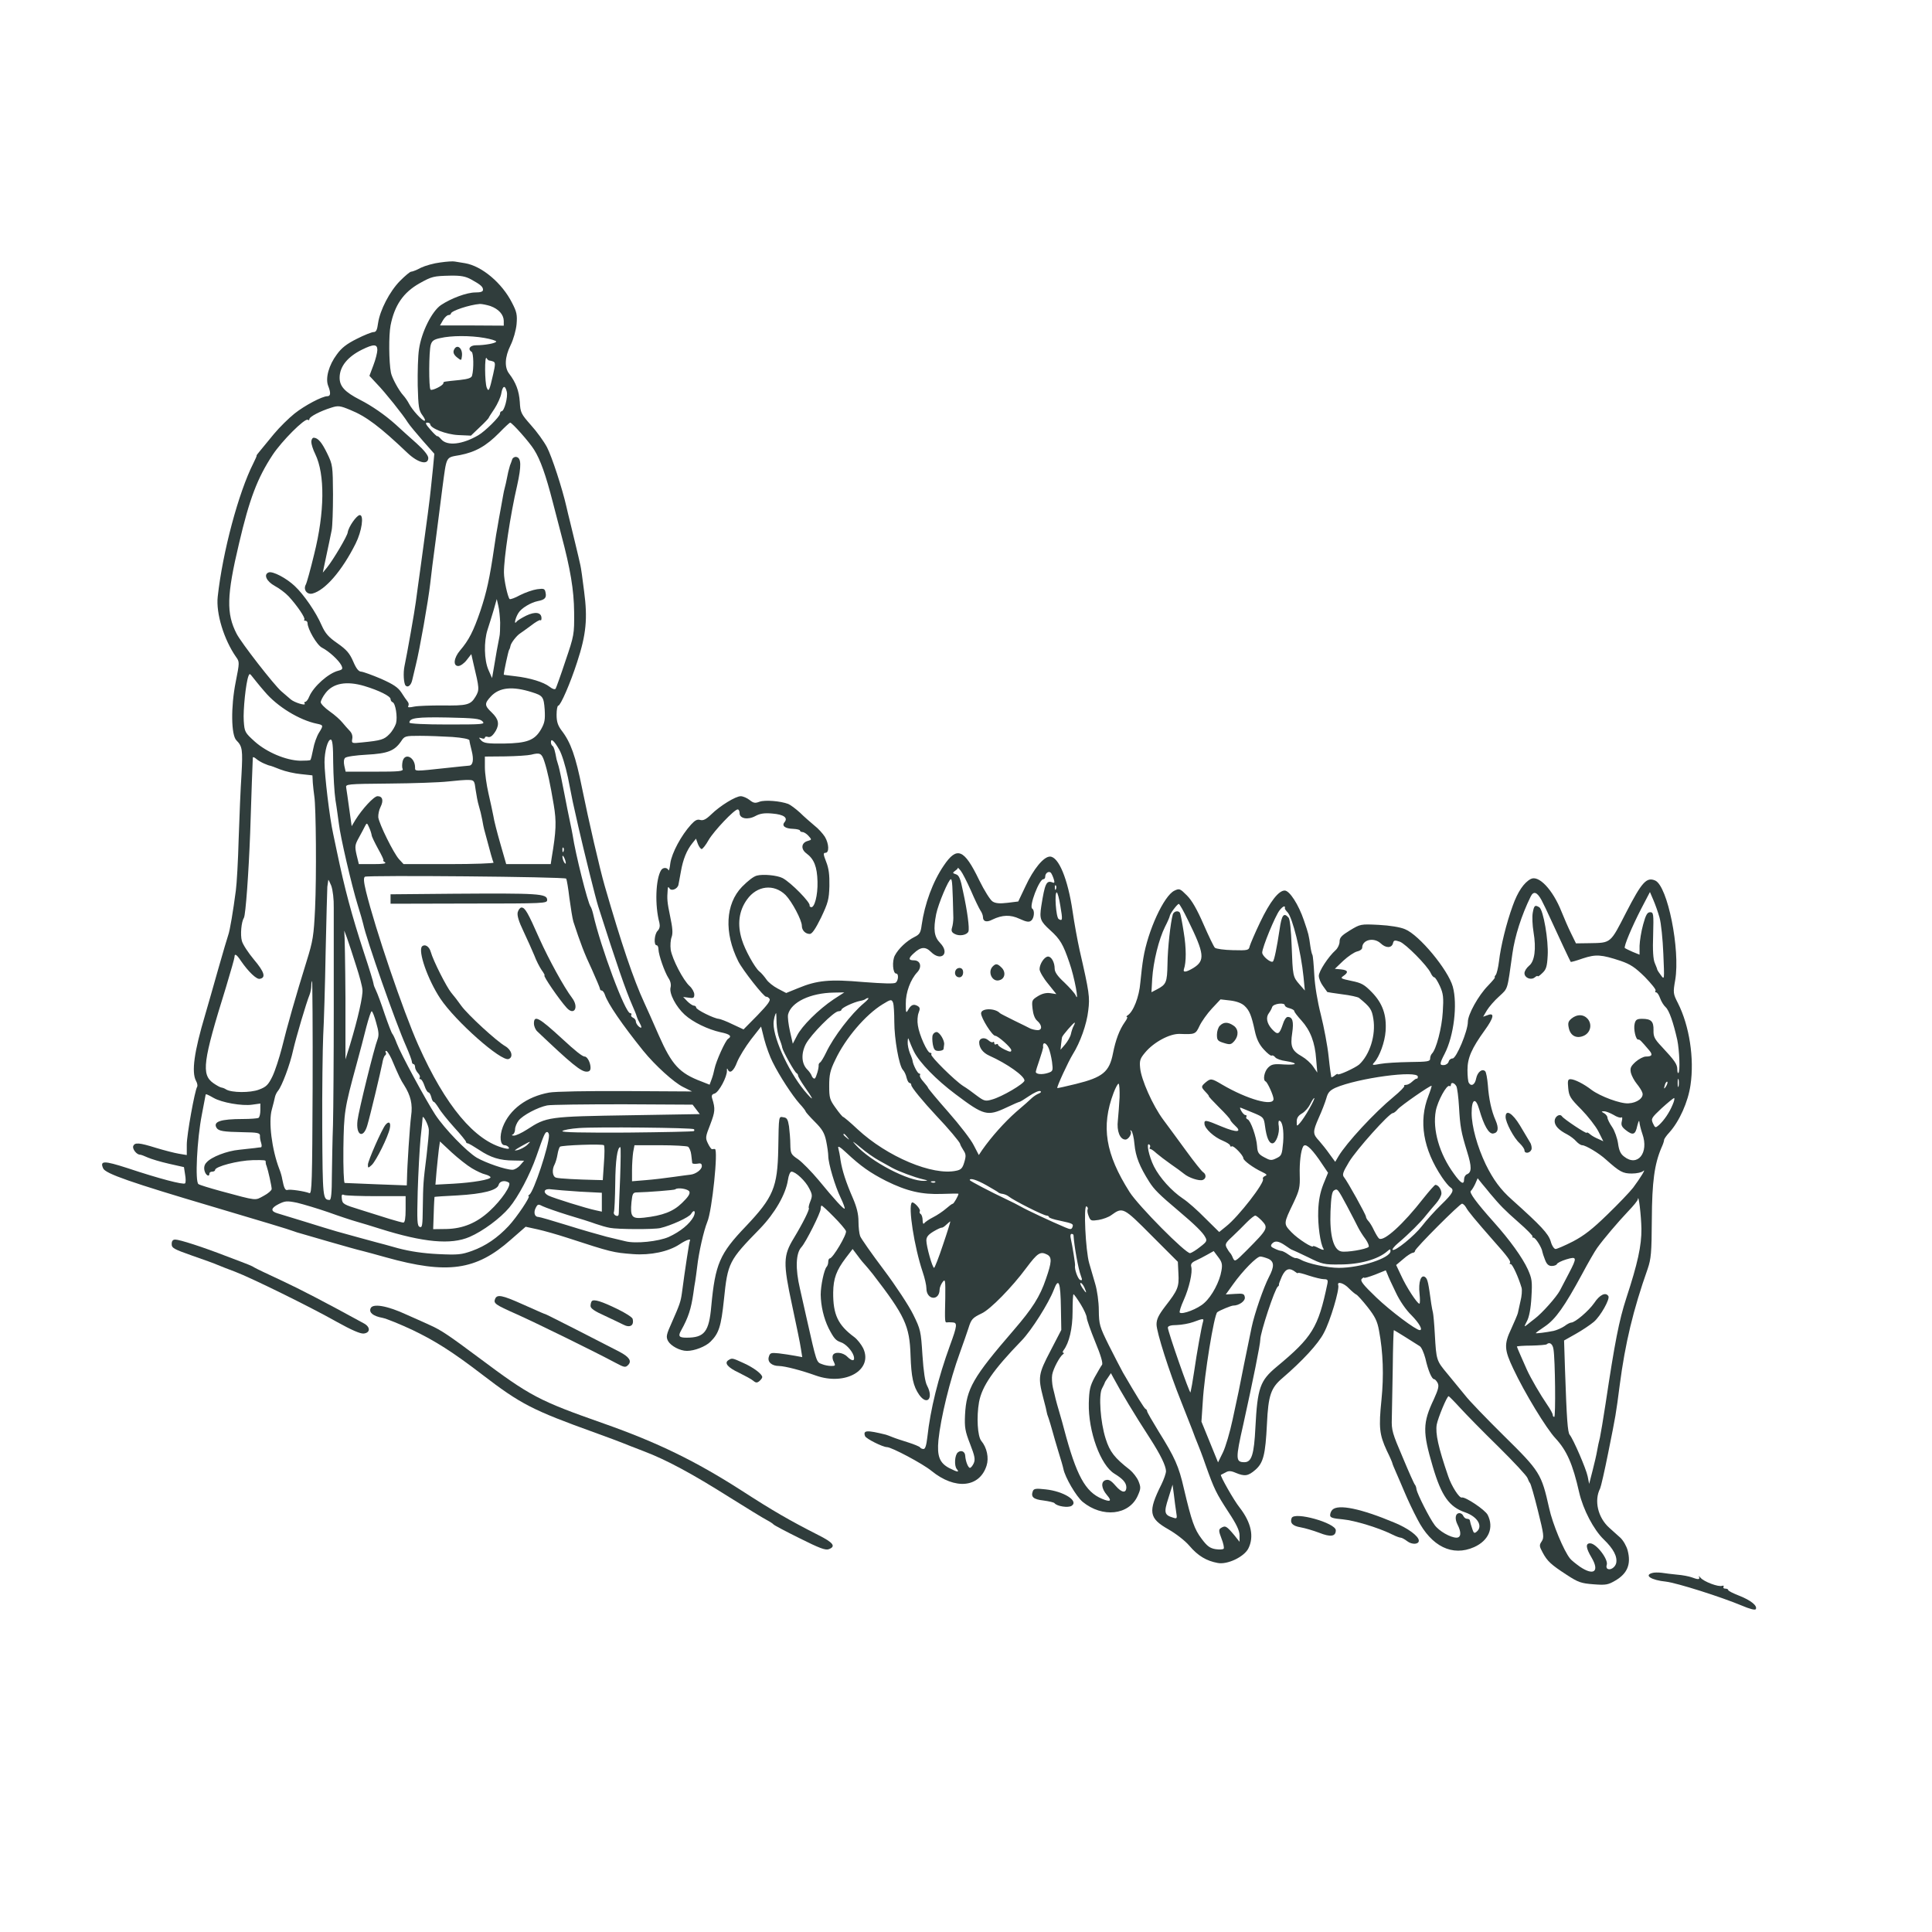 <svg xmlns="http://www.w3.org/2000/svg" version="1.0" width="1024pt" height="1024pt" viewBox="0 0 1024 1024" preserveAspectRatio="xMidYMid meet">

<g transform="translate(0,1024) scale(0.1,-0.1)" fill="#303d3c" stroke="none">
<path d="M2334 8849 c-34 -4 -80 -17 -103 -28 -22 -12 -45 -21 -52 -21 -6 0 -32 -22 -59 -49 -55 -56 -106 -155 -116 -223 -5 -37 -10 -48 -24 -48 -9 0 -50 -16 -89 -36 -54 -27 -81 -48 -106 -83 -42 -56 -61 -125 -46 -165 15 -38 14 -56 -4 -56 -27 0 -120 -49 -174 -92 -30 -24 -79 -72 -109 -108 -29 -36 -63 -76 -74 -90 -12 -14 -20 -25 -18 -25 2 0 -6 -18 -17 -40 -79 -156 -163 -471 -189 -707 -10 -89 33 -228 97 -320 19 -26 19 -28 -2 -134 -26 -132 -24 -280 4 -308 32 -32 34 -50 27 -181 -5 -71 -11 -224 -15 -340 -3 -115 -10 -239 -15 -275 -14 -108 -32 -214 -40 -235 -4 -11 -28 -92 -53 -180 -25 -88 -56 -198 -70 -245 -58 -195 -73 -302 -48 -349 7 -12 9 -26 6 -31 -13 -21 -55 -255 -55 -306 l0 -56 -42 7 c-24 4 -78 18 -121 31 -90 28 -113 30 -121 9 -5 -15 18 -45 36 -45 5 0 24 -7 41 -15 18 -8 68 -23 112 -33 l80 -18 6 -39 c4 -22 4 -43 0 -47 -8 -9 -138 25 -306 81 -124 40 -147 40 -128 -2 13 -28 149 -75 578 -202 259 -77 407 -121 435 -132 8 -3 20 -7 25 -8 6 -2 75 -22 155 -45 80 -23 161 -46 180 -50 19 -5 76 -20 125 -34 326 -91 478 -70 662 93 l79 69 64 -14 c36 -8 106 -28 155 -44 236 -77 245 -79 350 -87 93 -7 188 13 247 52 36 24 64 33 54 17 -3 -6 -25 -147 -42 -277 -6 -43 -12 -61 -51 -149 -32 -71 -34 -81 -22 -104 15 -26 63 -52 100 -52 40 0 99 23 125 49 44 44 56 80 71 223 20 196 26 207 191 376 79 82 136 181 148 257 4 27 12 45 19 45 22 0 75 -50 94 -89 17 -32 17 -40 6 -68 -7 -17 -11 -34 -8 -36 5 -6 -31 -79 -80 -160 -56 -92 -57 -131 -9 -354 22 -103 44 -208 47 -232 l7 -44 -38 7 c-22 4 -60 10 -86 13 -41 4 -47 3 -53 -18 -9 -27 15 -49 54 -49 33 -1 118 -23 196 -51 156 -55 304 30 250 145 -10 20 -31 47 -47 59 -87 64 -113 120 -112 237 1 74 17 117 67 183 l36 47 28 -37 c15 -21 33 -42 39 -48 5 -5 23 -27 40 -48 171 -222 195 -274 200 -431 4 -115 14 -163 46 -209 42 -59 77 -18 42 48 -11 20 -19 74 -25 163 -8 127 -10 136 -49 215 -22 45 -92 152 -156 237 -64 85 -120 165 -125 178 -5 13 -9 48 -9 78 0 39 -9 75 -29 122 -38 87 -57 147 -66 202 -3 25 -9 54 -12 65 -4 14 9 7 43 -25 77 -72 126 -106 210 -149 111 -55 190 -73 297 -69 48 2 87 2 87 1 0 -10 -25 -53 -30 -53 -4 0 -20 -12 -36 -26 -16 -14 -47 -35 -69 -46 -22 -11 -43 -26 -47 -32 -4 -6 -8 1 -8 16 0 15 -5 30 -10 33 -6 4 -8 10 -5 15 7 11 -34 54 -42 46 -21 -20 13 -236 57 -367 11 -32 20 -71 20 -87 0 -63 69 -69 70 -7 0 11 8 29 16 40 14 18 15 12 14 -85 -3 -124 -2 -130 8 -129 4 1 17 1 30 0 27 -1 26 -16 -13 -122 -62 -170 -104 -339 -120 -486 -5 -43 -11 -63 -20 -63 -8 0 -16 4 -19 9 -3 4 -31 16 -63 26 -32 10 -69 22 -83 28 -14 6 -29 11 -35 13 -101 25 -122 24 -110 -8 6 -14 94 -58 116 -58 24 0 190 -88 236 -126 125 -102 255 -89 292 28 13 41 2 95 -28 131 -20 24 -26 127 -12 206 16 84 73 168 226 326 53 55 143 198 170 268 26 69 36 43 38 -98 l2 -114 -57 -110 c-65 -124 -67 -140 -39 -249 11 -40 19 -75 19 -78 0 -3 4 -17 10 -32 5 -15 14 -45 20 -67 6 -22 20 -71 32 -110 12 -38 24 -79 26 -90 9 -46 68 -146 102 -175 105 -86 246 -71 292 32 17 38 17 45 4 78 -8 19 -29 46 -46 60 -81 63 -106 95 -128 165 -28 88 -38 232 -19 266 7 13 13 26 14 29 0 3 8 16 17 28 l16 24 13 -24 c40 -75 110 -192 195 -323 56 -87 83 -144 84 -172 0 -12 -11 -43 -24 -70 -73 -146 -67 -180 37 -239 40 -23 87 -59 111 -87 45 -53 90 -80 150 -91 51 -10 139 32 162 76 32 63 16 138 -46 218 -30 37 -105 170 -99 173 2 1 13 7 25 13 15 9 28 9 53 -2 48 -20 66 -18 105 16 42 37 53 80 61 243 7 151 21 191 81 242 106 91 191 182 221 241 34 63 83 229 76 252 -8 23 30 12 57 -17 16 -16 33 -30 38 -32 6 -2 33 -32 60 -66 40 -51 52 -75 61 -125 22 -116 26 -239 13 -368 -15 -147 -11 -183 28 -268 17 -34 30 -65 30 -68 0 -3 9 -24 19 -47 10 -23 31 -71 46 -107 15 -36 45 -100 68 -143 74 -144 185 -198 300 -147 78 35 106 103 72 171 -14 27 -119 97 -137 92 -13 -5 -55 61 -72 112 -53 154 -69 228 -61 275 7 36 54 150 63 150 2 0 30 -28 61 -62 31 -34 122 -127 203 -206 81 -80 150 -154 154 -166 4 -11 10 -23 13 -26 4 -3 23 -69 42 -146 32 -128 34 -143 20 -164 -13 -19 -13 -25 5 -58 25 -47 45 -65 128 -119 61 -40 77 -45 142 -50 65 -5 77 -3 116 20 63 37 84 86 65 159 -6 23 -23 53 -39 68 -15 14 -42 37 -59 53 -60 54 -81 144 -48 208 4 8 24 94 43 190 41 204 40 198 61 359 29 221 71 397 148 615 18 53 21 84 22 260 1 202 14 295 51 382 8 17 14 35 14 41 0 5 12 23 28 40 53 59 99 161 112 251 21 141 -6 315 -67 435 -25 49 -26 54 -14 122 27 161 -40 497 -106 527 -46 20 -71 -8 -154 -169 -85 -166 -79 -161 -195 -163 l-71 -1 -26 53 c-14 28 -37 81 -51 116 -46 116 -121 195 -163 172 -36 -19 -69 -68 -95 -141 -34 -93 -64 -216 -73 -295 -4 -33 -12 -66 -17 -72 -6 -7 -8 -13 -5 -13 4 0 -13 -20 -36 -44 -52 -53 -107 -153 -107 -192 0 -48 -61 -194 -81 -194 -10 0 -19 -8 -21 -17 -2 -9 -13 -17 -24 -18 -25 -2 -25 6 3 60 49 95 69 262 43 356 -25 89 -178 274 -253 304 -25 11 -81 20 -139 23 -97 5 -98 4 -153 -29 -44 -27 -55 -38 -55 -60 0 -14 -9 -34 -21 -45 -39 -35 -89 -112 -89 -136 0 -14 10 -38 22 -54 12 -16 22 -30 23 -32 1 -1 36 -6 79 -12 42 -5 82 -14 89 -19 60 -49 68 -61 76 -111 14 -87 -19 -190 -75 -242 -21 -18 -114 -61 -114 -51 0 3 -7 0 -15 -7 -9 -7 -17 -11 -19 -9 -1 2 -8 51 -14 109 -6 58 -25 157 -41 221 -18 70 -32 154 -35 212 -3 54 -7 101 -10 106 -3 4 -8 26 -11 47 -8 58 -9 63 -34 136 -28 83 -76 158 -102 158 -32 0 -78 -59 -130 -168 -27 -56 -51 -113 -55 -126 -5 -23 -9 -24 -90 -22 -46 1 -89 7 -95 13 -6 6 -33 62 -60 124 -34 78 -61 126 -88 153 -37 37 -40 38 -67 25 -55 -27 -140 -211 -164 -357 -5 -28 -12 -87 -16 -130 -6 -75 -37 -155 -68 -174 -6 -4 -7 -8 -3 -8 5 0 0 -12 -11 -27 -29 -41 -49 -95 -63 -166 -19 -98 -54 -127 -196 -162 -53 -13 -98 -23 -99 -22 -5 4 59 142 82 179 39 62 74 159 82 232 9 71 6 95 -46 321 -11 50 -28 142 -37 205 -25 171 -74 290 -120 290 -33 0 -87 -65 -130 -158 l-38 -80 -57 -7 c-41 -5 -64 -3 -79 7 -12 7 -44 58 -71 113 -80 166 -118 181 -188 77 -58 -85 -101 -202 -117 -315 -5 -40 -11 -50 -38 -63 -42 -21 -85 -62 -104 -98 -16 -30 -11 -96 7 -96 14 0 12 -36 -2 -48 -9 -7 -64 -5 -171 3 -181 16 -247 9 -346 -32 l-64 -26 -44 23 c-25 13 -52 35 -61 49 -10 14 -26 34 -38 43 -23 19 -76 114 -92 168 -25 80 -16 152 27 212 53 75 143 85 205 24 34 -35 86 -133 86 -163 0 -24 19 -43 42 -43 12 0 30 26 60 87 37 78 42 96 44 167 1 59 -3 93 -17 128 -16 41 -16 48 -4 48 21 0 19 48 -3 85 -11 17 -35 44 -56 60 -20 17 -55 47 -76 68 -22 20 -50 41 -62 46 -43 16 -123 22 -152 12 -23 -9 -32 -8 -53 9 -14 11 -35 20 -47 20 -27 0 -109 -50 -157 -97 -27 -26 -42 -33 -57 -29 -16 5 -28 -1 -49 -24 -53 -58 -102 -151 -110 -204 -3 -28 -8 -45 -10 -38 -6 15 -29 16 -39 0 -29 -47 -34 -186 -9 -279 4 -18 1 -31 -9 -42 -18 -17 -22 -77 -6 -77 6 0 10 -10 10 -22 1 -30 32 -119 53 -152 11 -16 15 -35 11 -50 -8 -32 29 -102 75 -144 44 -40 123 -78 190 -93 50 -10 62 -21 40 -35 -14 -8 -64 -119 -72 -159 -3 -16 -10 -42 -16 -57 l-10 -27 -43 17 c-117 44 -157 88 -226 244 -30 68 -64 146 -77 173 -57 123 -121 312 -210 620 -26 90 -85 345 -120 518 -34 169 -60 243 -109 306 -20 27 -26 47 -26 83 0 26 4 48 9 48 12 0 64 119 100 231 48 146 56 231 37 374 -8 66 -17 129 -20 140 -7 34 -47 198 -56 235 -5 19 -13 53 -18 75 -22 97 -77 265 -103 315 -16 30 -54 83 -85 117 -52 59 -56 66 -59 123 -4 59 -21 103 -56 149 -26 33 -24 88 7 151 15 30 29 80 32 112 4 49 1 65 -24 113 -53 105 -160 195 -249 210 -22 4 -47 8 -55 9 -8 2 -43 0 -76 -5z m163 -90 c51 -28 63 -39 63 -55 0 -10 -13 -14 -40 -14 -46 0 -129 -31 -183 -67 -48 -33 -103 -143 -116 -233 -6 -36 -8 -123 -7 -194 3 -112 6 -132 25 -157 12 -16 17 -29 11 -29 -13 0 -65 57 -82 90 -7 14 -21 34 -31 45 -23 25 -60 93 -65 120 -11 57 -12 197 -2 250 21 107 68 175 153 223 66 37 75 39 164 41 56 1 81 -4 110 -20z m102 -141 c44 -16 70 -45 71 -78 l0 -26 -169 1 -169 0 16 28 c9 15 22 27 29 27 7 0 13 4 13 8 0 14 99 47 154 51 11 0 36 -5 55 -11z m-32 -169 c35 -6 63 -15 63 -19 0 -9 -60 -20 -107 -20 -33 0 -46 -21 -23 -35 10 -6 12 -90 2 -126 -3 -12 -20 -18 -65 -23 -87 -9 -87 -8 -87 -17 0 -12 -61 -42 -68 -34 -10 9 -9 204 1 237 6 21 16 29 50 36 59 14 159 14 234 1z m-567 -64 c0 -13 -9 -50 -21 -81 l-21 -56 39 -42 c43 -44 139 -164 165 -206 9 -14 44 -56 78 -95 l62 -70 -7 -75 c-4 -41 -10 -93 -12 -115 -4 -42 -20 -167 -53 -405 -11 -80 -23 -165 -26 -190 -5 -42 -48 -285 -60 -340 -8 -37 -4 -94 6 -104 12 -12 29 2 35 30 2 10 11 46 19 80 20 79 66 340 76 429 4 39 17 142 29 230 11 88 28 215 36 281 23 171 16 158 93 172 82 16 139 48 208 118 29 30 55 54 58 54 10 0 102 -103 127 -144 33 -52 62 -134 99 -278 16 -62 36 -140 45 -173 48 -180 67 -292 68 -410 1 -117 0 -123 -46 -258 -25 -76 -49 -142 -52 -147 -4 -6 -17 -2 -32 10 -32 25 -104 47 -183 56 -33 4 -60 7 -60 8 0 14 24 124 28 131 4 6 7 16 8 23 3 15 32 53 51 65 7 4 32 23 57 41 24 19 47 32 50 29 3 -4 6 1 6 10 0 32 -33 37 -81 14 -24 -12 -47 -26 -51 -32 -15 -20 -8 17 9 45 15 26 65 56 103 64 37 7 47 17 42 43 -4 23 -8 25 -45 20 -22 -3 -62 -17 -90 -31 -27 -15 -52 -24 -56 -21 -10 11 -30 100 -30 140 -1 73 34 308 70 462 23 104 22 146 -4 151 -9 2 -19 -4 -22 -12 -3 -9 -8 -24 -12 -33 -3 -10 -7 -25 -9 -33 -9 -46 -18 -86 -21 -95 -2 -5 -9 -46 -17 -90 -8 -44 -17 -92 -19 -107 -3 -14 -11 -62 -17 -105 -25 -171 -41 -242 -74 -341 -37 -108 -61 -155 -108 -210 -33 -39 -38 -82 -9 -82 11 0 31 14 44 31 l25 32 11 -49 c32 -134 33 -140 11 -177 -26 -43 -44 -48 -179 -46 -58 0 -124 -2 -145 -6 -28 -6 -37 -5 -32 3 4 7 2 17 -4 24 -6 7 -21 29 -33 48 -18 27 -42 43 -107 72 -47 20 -94 37 -105 38 -14 0 -27 16 -43 54 -19 44 -36 63 -83 96 -48 33 -65 53 -84 95 -30 70 -95 164 -142 208 -45 43 -118 81 -139 73 -29 -11 -11 -48 33 -72 23 -12 56 -37 73 -55 45 -49 90 -115 83 -123 -4 -3 -1 -6 5 -6 7 0 12 -6 12 -12 0 -32 50 -118 77 -131 37 -19 88 -66 102 -93 9 -19 7 -23 -16 -29 -52 -13 -131 -83 -154 -137 -6 -16 -16 -28 -21 -28 -5 0 -7 -4 -3 -9 8 -14 -54 5 -74 22 -9 8 -31 27 -50 43 -39 34 -211 255 -237 305 -55 107 -53 202 13 479 55 235 97 346 178 469 49 74 170 195 186 186 5 -4 9 -2 9 4 0 12 57 42 115 60 37 12 47 11 102 -12 84 -34 157 -89 303 -228 56 -53 110 -66 110 -26 -1 14 -22 41 -62 77 -34 30 -85 76 -112 101 -56 50 -125 98 -188 130 -80 41 -108 71 -108 117 0 59 42 111 119 149 61 30 81 30 81 -2z m594 -56 c3 0 12 -2 20 -5 12 -5 12 -14 0 -67 -20 -88 -24 -96 -34 -72 -11 27 -12 174 -1 157 4 -8 11 -13 15 -13z m92 -165 c7 -27 -13 -104 -28 -104 -4 0 -8 -6 -8 -13 0 -15 -80 -94 -115 -114 -84 -49 -164 -58 -196 -22 -9 11 -19 19 -21 17 -2 -2 -19 14 -37 35 -24 27 -29 37 -17 37 9 0 16 -4 16 -8 0 -22 85 -55 149 -58 l67 -3 47 45 c26 24 47 47 47 49 0 2 14 24 31 49 16 25 33 62 36 81 7 41 20 46 29 9z m-35 -1224 c0 -30 -1 -64 -4 -75 -5 -22 -22 -116 -32 -179 l-7 -40 -19 43 c-23 52 -25 151 -5 213 8 24 22 70 32 103 l17 60 8 -35 c5 -19 9 -60 10 -90z m-1248 -366 c66 -79 184 -151 277 -170 34 -7 35 -9 11 -47 -12 -19 -26 -58 -31 -87 -6 -30 -12 -56 -15 -58 -2 -3 -26 -4 -54 -4 -76 2 -177 45 -240 101 -53 48 -55 51 -59 110 -4 56 11 202 25 238 5 14 8 13 20 -3 8 -10 37 -47 66 -80z m528 30 c77 -23 139 -54 139 -69 0 -7 5 -15 11 -17 15 -5 27 -78 18 -112 -5 -16 -20 -42 -35 -57 -28 -29 -44 -34 -145 -44 -55 -6 -56 -5 -52 19 3 15 -2 31 -14 43 -10 10 -27 30 -38 43 -11 14 -41 41 -67 59 -27 19 -48 41 -48 49 0 8 11 30 25 48 40 53 111 66 206 38z m889 -33 c57 -18 62 -24 67 -92 3 -54 0 -70 -19 -104 -34 -59 -74 -74 -197 -76 -86 -1 -106 2 -120 16 -15 17 -15 17 2 12 9 -4 17 -2 17 3 0 5 6 7 13 5 15 -6 28 4 45 32 20 36 14 62 -21 96 -40 38 -40 48 -5 86 45 48 114 55 218 22z m-263 -154 c16 -16 5 -17 -185 -17 -121 0 -202 4 -202 10 0 25 41 30 203 27 141 -3 170 -6 184 -20z m-160 -83 c54 -4 90 -11 91 -18 0 -6 6 -31 12 -55 12 -47 7 -77 -13 -79 -6 0 -59 -6 -117 -12 -176 -19 -170 -19 -170 2 0 54 -54 81 -66 33 -3 -14 -4 -32 0 -40 5 -13 -16 -15 -149 -15 l-153 0 -7 31 c-4 19 -3 35 4 42 7 7 58 14 114 17 112 6 148 20 183 71 18 28 22 29 100 29 44 0 121 -3 171 -6z m-631 -136 c1 -68 6 -157 12 -198 7 -41 14 -97 18 -125 7 -66 68 -329 100 -432 14 -45 27 -90 29 -100 17 -82 172 -524 227 -647 17 -39 31 -76 31 -83 0 -7 4 -13 9 -13 4 0 8 -7 8 -16 0 -8 7 -22 15 -31 8 -8 13 -19 10 -24 -4 -5 -2 -9 4 -9 5 0 15 -16 21 -35 6 -19 16 -35 21 -35 5 0 11 -11 15 -25 3 -14 9 -25 13 -25 4 0 15 -15 26 -32 10 -18 47 -64 82 -103 35 -38 63 -73 63 -77 0 -4 4 -8 9 -8 5 0 32 -16 61 -35 60 -40 109 -56 184 -56 l54 -1 -21 -24 c-11 -13 -30 -24 -41 -24 -36 0 -140 36 -189 64 -53 32 -169 151 -220 228 -49 75 -184 324 -204 378 -9 25 -20 47 -23 50 -4 3 -22 50 -41 105 -18 55 -39 111 -46 125 -7 14 -13 30 -13 35 0 6 -22 79 -50 163 -67 205 -103 341 -144 537 -2 11 -11 54 -20 95 -19 85 -46 312 -46 380 0 57 17 120 33 120 9 0 13 -33 13 -122z m1198 69 c14 -24 33 -86 46 -147 26 -133 24 -124 55 -260 31 -135 92 -382 106 -425 98 -307 145 -443 181 -525 11 -25 21 -49 22 -55 1 -5 7 -20 14 -32 16 -29 15 -38 -3 -23 -8 7 -15 19 -15 27 0 7 -7 16 -15 19 -8 4 -12 10 -9 15 3 5 0 9 -6 9 -26 0 -157 351 -196 525 -4 17 -10 35 -14 40 -15 21 -80 279 -95 380 -2 11 -8 43 -14 70 -6 28 -20 97 -31 155 -11 58 -24 120 -29 138 -5 18 -10 35 -11 37 -9 48 -14 66 -21 71 -5 3 -9 12 -9 20 0 23 17 8 44 -39z m-79 -62 c17 -52 31 -118 50 -231 15 -89 13 -138 -11 -281 l-5 -33 -118 0 -118 0 -31 108 c-17 59 -34 125 -37 147 -4 22 -16 76 -26 120 -10 44 -19 106 -19 138 l0 57 108 1 c59 1 121 5 137 9 47 12 56 8 70 -35z m-1485 -12 c14 -6 27 -11 30 -11 3 0 28 -9 55 -20 28 -11 77 -22 110 -25 33 -4 60 -6 61 -7 0 0 1 -18 2 -39 2 -21 5 -54 8 -72 9 -56 12 -423 4 -594 -7 -145 -11 -171 -45 -280 -56 -180 -104 -348 -131 -459 -14 -54 -36 -122 -50 -151 -22 -45 -33 -56 -71 -70 -46 -18 -146 -17 -175 1 -7 5 -18 9 -25 10 -7 1 -26 12 -42 23 -65 46 -56 114 66 506 25 83 46 156 46 163 0 20 11 14 34 -21 40 -58 83 -99 100 -95 34 6 24 37 -31 102 -30 36 -59 80 -64 99 -9 32 -3 101 11 123 9 16 25 237 33 449 6 195 13 383 14 399 0 5 8 3 18 -6 9 -8 28 -19 42 -25z m1121 -139 c4 -28 11 -66 17 -85 6 -19 14 -52 18 -74 4 -22 8 -44 10 -50 34 -129 46 -170 50 -177 3 -4 -103 -8 -236 -8 l-241 0 -24 26 c-29 32 -105 186 -110 222 -1 15 4 40 12 55 17 34 11 57 -16 57 -19 0 -81 -67 -118 -127 l-19 -32 -13 92 c-7 51 -14 101 -16 112 -4 19 2 20 228 22 128 1 268 6 312 11 44 5 94 9 110 8 28 -1 30 -4 36 -52z m1399 -124 c0 -29 44 -37 84 -15 24 13 47 17 90 13 60 -5 84 -22 64 -46 -16 -19 3 -34 46 -35 20 -1 36 -5 36 -9 0 -4 6 -8 13 -8 8 0 22 -9 32 -20 18 -20 18 -21 -3 -27 -35 -9 -39 -43 -8 -66 41 -30 57 -71 59 -150 2 -72 -16 -141 -35 -135 -5 2 -8 6 -7 8 8 14 -99 123 -143 146 -29 15 -104 22 -137 13 -18 -5 -45 -26 -78 -59 -88 -91 -96 -243 -20 -395 23 -46 137 -191 148 -188 4 1 12 -3 17 -10 8 -9 -9 -32 -63 -88 l-74 -75 -58 27 c-32 16 -65 28 -73 29 -24 1 -120 48 -120 60 0 5 -6 10 -12 10 -7 0 -23 11 -35 23 l-22 23 30 -4 c24 -4 29 -1 29 17 0 12 -11 32 -24 44 -35 31 -93 144 -101 193 -3 23 -1 53 5 68 7 20 5 48 -8 109 -16 77 -17 92 -13 142 1 15 3 17 10 6 10 -16 43 -2 47 20 2 8 7 39 13 70 11 64 31 113 60 149 l20 25 10 -28 c6 -15 15 -27 20 -27 5 0 22 21 37 48 28 48 136 162 154 162 6 0 10 -9 10 -20z m-1950 -117 c0 -6 16 -39 34 -72 19 -34 32 -61 28 -61 -4 0 0 -5 8 -10 10 -7 -8 -10 -62 -10 l-76 0 -12 49 c-10 45 -9 53 12 91 13 24 28 51 33 62 9 18 11 17 22 -9 7 -15 12 -33 13 -40z m1017 -85 c-3 -8 -6 -5 -6 6 -1 11 2 17 5 13 3 -3 4 -12 1 -19z m12 -63 c0 -5 -4 -3 -9 5 -5 8 -9 22 -9 30 0 16 17 -16 18 -35z m2147 -145 c20 -47 43 -94 50 -105 8 -11 14 -27 14 -36 0 -24 20 -29 50 -13 52 25 95 27 144 4 37 -17 51 -19 62 -9 16 13 19 55 5 63 -18 12 37 156 59 156 6 0 10 6 10 14 0 19 19 31 30 20 4 -5 11 -20 15 -33 6 -19 4 -23 -7 -18 -32 12 -40 -6 -59 -126 -10 -67 -6 -79 48 -128 52 -47 68 -74 101 -171 27 -76 54 -223 33 -173 -5 11 -32 41 -60 68 -36 33 -51 55 -51 73 0 33 -17 64 -35 64 -19 0 -45 -39 -45 -67 0 -12 20 -47 45 -77 l44 -55 -32 5 c-22 3 -43 -2 -66 -16 -32 -20 -33 -23 -28 -68 3 -28 12 -52 24 -62 26 -22 29 -50 3 -50 -11 0 -28 4 -38 8 -9 5 -48 24 -87 43 -38 19 -72 36 -75 39 -26 28 -100 27 -100 -1 0 -25 59 -119 75 -119 15 0 85 -63 85 -76 0 -11 -6 -11 -35 3 -19 9 -35 21 -35 25 0 5 -4 6 -10 3 -5 -3 -10 -1 -10 6 0 7 -3 9 -7 6 -3 -4 -14 0 -24 9 -21 19 -49 12 -49 -11 0 -29 20 -55 53 -70 96 -43 187 -108 187 -132 0 -16 -120 -87 -173 -101 -34 -10 -41 -8 -80 21 -23 18 -55 41 -72 51 -45 29 -175 158 -169 167 3 5 0 9 -6 9 -15 0 -58 95 -65 145 -4 22 -2 52 4 67 9 23 7 29 -7 37 -21 11 -34 5 -50 -24 -10 -17 -11 -11 -11 35 -1 59 25 129 61 167 26 28 17 63 -18 63 -30 0 -30 11 -1 37 37 35 62 37 91 8 54 -54 103 -9 49 47 -32 33 -37 71 -21 153 11 54 66 185 78 185 7 0 9 -33 13 -205 0 -16 -3 -40 -7 -52 -5 -16 -2 -25 14 -33 25 -14 66 -6 73 13 6 17 -5 105 -29 214 -13 66 -21 84 -37 89 -19 6 -19 8 -4 19 9 6 16 14 14 16 -1 2 6 -5 15 -16 9 -11 33 -58 54 -105z m-2145 63 c3 -5 11 -51 17 -103 7 -52 16 -108 21 -125 37 -113 59 -171 98 -253 23 -52 43 -98 43 -103 0 -5 4 -9 9 -9 5 0 13 -10 17 -22 15 -47 92 -159 203 -297 64 -79 163 -168 211 -192 l48 -24 -351 2 c-202 1 -375 -2 -407 -8 -119 -22 -209 -89 -245 -182 -19 -50 -14 -97 10 -97 7 0 17 -5 21 -11 5 -9 -1 -10 -22 -5 -157 38 -313 224 -457 547 -80 179 -229 618 -277 814 -12 50 -14 72 -6 78 14 9 1058 0 1067 -10z m-1232 -153 c0 -41 0 -284 0 -540 0 -256 -2 -530 -4 -610 -3 -80 -5 -202 -6 -272 0 -90 -4 -128 -12 -128 -36 1 -37 10 -39 381 -1 200 2 420 5 489 4 69 10 269 13 445 4 176 8 331 9 345 2 14 4 30 5 35 0 6 7 -8 16 -30 8 -23 14 -72 13 -115z m3828 98 c-3 -8 -6 -5 -6 6 -1 11 2 17 5 13 3 -3 4 -12 1 -19z m23 -89 c13 -75 12 -83 -9 -70 -14 9 -23 141 -10 141 4 0 13 -32 19 -71z m2550 31 c10 -19 32 -64 48 -100 41 -90 104 -224 107 -228 2 -2 30 6 64 18 70 23 98 21 201 -13 52 -18 76 -34 128 -85 34 -35 60 -67 57 -72 -4 -6 -2 -10 3 -10 6 0 15 -14 21 -31 6 -17 19 -38 29 -47 19 -17 41 -81 62 -174 11 -54 16 -166 6 -175 -3 -3 -6 5 -6 19 0 27 -13 46 -83 121 -38 40 -44 53 -43 87 1 47 -13 60 -61 60 -27 0 -34 -5 -39 -26 -7 -28 6 -86 19 -84 8 1 14 -5 59 -58 19 -23 14 -32 -19 -32 -12 0 -37 -13 -54 -28 -26 -24 -30 -33 -25 -58 4 -16 18 -42 31 -58 13 -16 27 -37 30 -48 9 -26 -28 -54 -74 -56 -42 -3 -149 37 -195 71 -41 32 -91 57 -112 57 -14 0 -16 -8 -12 -48 4 -42 11 -54 69 -112 35 -36 76 -88 91 -117 l26 -52 -26 12 c-15 6 -35 17 -44 25 -10 9 -18 12 -18 8 0 -8 -122 73 -131 87 -12 17 -39 -1 -39 -25 0 -25 22 -48 67 -71 15 -8 37 -24 47 -36 11 -12 25 -21 32 -21 18 0 89 -42 126 -76 73 -65 89 -74 137 -74 26 0 53 6 60 13 18 16 -15 -37 -53 -88 -17 -22 -78 -86 -136 -142 -80 -78 -124 -112 -183 -143 -43 -22 -85 -40 -92 -40 -8 0 -20 18 -26 41 -13 41 -50 81 -205 220 -61 54 -99 106 -139 187 -45 94 -75 202 -75 273 0 75 21 85 40 20 25 -87 51 -132 74 -129 27 4 31 28 13 70 -22 49 -36 115 -41 187 -3 35 -9 68 -14 73 -16 16 -41 -4 -48 -38 -6 -33 -26 -45 -39 -23 -4 6 -7 36 -7 68 0 64 22 114 92 211 47 65 53 94 16 80 l-25 -9 20 34 c11 18 40 52 65 74 48 45 42 28 70 226 13 93 48 203 97 303 15 31 34 24 57 -18z m626 -94 c8 -28 17 -114 20 -191 6 -138 6 -140 -12 -115 -11 14 -19 27 -20 30 0 3 -6 19 -13 35 -9 20 -12 69 -9 150 3 112 2 120 -16 120 -15 0 -23 -14 -37 -65 -10 -36 -18 -86 -19 -113 l0 -47 -37 15 c-20 9 -39 18 -41 20 -7 7 37 112 87 209 l46 88 18 -42 c10 -23 25 -65 33 -94z m-2499 -14 c87 -177 91 -213 29 -252 -38 -23 -57 -26 -51 -7 13 37 13 112 -1 196 -8 52 -17 98 -20 103 -9 14 -33 8 -38 -9 -12 -44 -27 -176 -28 -262 -2 -99 -6 -109 -58 -136 l-27 -14 4 72 c6 91 35 209 68 275 14 27 25 53 25 57 0 11 41 65 48 64 4 0 26 -39 49 -87z m513 63 c0 -3 6 -12 14 -20 26 -26 72 -211 85 -343 l7 -72 -28 32 c-36 41 -36 45 -42 206 -3 82 -9 139 -16 148 -26 30 -37 14 -48 -63 -14 -94 -28 -162 -35 -169 -10 -10 -57 28 -57 47 0 27 69 195 92 224 18 23 32 28 28 10z m-4922 -305 c17 -52 32 -108 33 -125 4 -31 -24 -154 -65 -290 l-25 -80 0 325 c-1 179 -4 336 -6 350 -6 29 21 -47 63 -180z m5430 120 c27 -26 58 -26 65 0 4 17 9 18 36 9 31 -11 146 -127 164 -166 6 -13 14 -23 19 -23 5 0 18 -21 30 -47 18 -40 20 -60 15 -137 -5 -86 -35 -198 -57 -220 -6 -6 -10 -18 -10 -27 0 -15 -13 -17 -109 -18 -60 -1 -130 -5 -156 -10 -42 -8 -45 -7 -31 8 28 31 56 108 60 166 6 85 -16 147 -72 205 -41 42 -55 50 -109 61 -57 12 -60 14 -43 26 29 20 25 31 -12 35 l-33 3 45 43 c25 23 57 45 73 49 15 3 27 12 27 20 0 42 61 57 98 23z m-5661 -765 c-2 -498 -4 -564 -17 -559 -24 10 -104 22 -116 17 -12 -4 -19 10 -28 57 -2 14 -9 38 -16 55 -39 102 -58 250 -39 315 7 25 14 54 16 64 2 11 10 27 17 35 20 24 63 137 80 216 16 69 69 249 87 293 5 13 9 34 9 47 0 14 2 25 4 25 2 0 4 -254 3 -565z m2761 468 c-79 -53 -169 -142 -194 -193 l-22 -42 -15 66 c-8 36 -13 76 -10 89 16 65 117 114 243 116 l55 1 -57 -37z m161 -20 c-67 -56 -161 -178 -201 -263 -12 -25 -26 -48 -31 -51 -5 -3 -8 -9 -8 -13 2 -17 -13 -67 -20 -72 -5 -3 -12 3 -16 12 -3 10 -14 25 -24 35 -31 31 -34 84 -8 135 27 51 149 174 173 174 9 0 16 4 16 8 0 10 64 40 99 47 13 2 26 7 29 10 3 3 9 5 14 5 5 0 -5 -12 -23 -27z m155 1 c3 -9 6 -53 6 -99 0 -92 25 -232 45 -255 8 -8 17 -27 20 -42 4 -16 11 -28 16 -28 5 0 9 -5 9 -11 0 -12 62 -87 133 -163 63 -66 124 -139 126 -149 0 -4 8 -19 17 -33 14 -21 15 -31 5 -64 -9 -31 -17 -40 -42 -45 -125 -28 -367 74 -524 220 -38 36 -73 65 -76 65 -3 0 -21 21 -40 48 -31 43 -34 53 -34 117 0 58 5 82 32 137 54 115 161 240 251 295 44 27 48 28 56 7z m1862 -15 c26 -24 37 -50 55 -134 9 -42 23 -71 47 -97 19 -21 38 -36 42 -33 4 3 13 -1 19 -9 6 -8 32 -17 56 -20 68 -11 62 -22 -10 -18 -54 4 -66 1 -84 -17 -20 -20 -29 -66 -13 -73 10 -4 42 -75 42 -93 0 -41 -139 -2 -272 76 -57 34 -61 34 -88 12 -25 -22 -25 -24 0 -51 12 -12 19 -22 17 -22 -3 0 22 -27 54 -59 33 -32 59 -62 59 -65 0 -4 11 -18 25 -31 41 -37 12 -40 -70 -6 -85 36 -93 37 -91 14 2 -26 52 -71 97 -89 21 -9 39 -20 39 -26 0 -5 4 -7 9 -4 9 6 61 -48 61 -63 0 -12 53 -51 98 -72 27 -13 30 -17 17 -22 -9 -4 -14 -11 -11 -16 11 -18 -130 -200 -195 -251 l-37 -30 -74 73 c-40 41 -93 88 -118 104 -61 41 -123 110 -154 171 -26 52 -42 127 -25 116 5 -3 7 -10 4 -15 -4 -5 -2 -9 2 -9 5 0 19 -10 33 -23 14 -12 48 -38 75 -57 28 -19 59 -42 70 -51 26 -22 82 -40 100 -33 19 7 19 30 2 41 -7 4 -48 55 -90 113 -42 58 -97 132 -122 166 -55 74 -117 213 -122 274 -4 39 0 50 27 82 45 54 130 100 183 98 81 -3 84 -2 105 43 11 23 40 64 65 91 l46 49 52 -6 c33 -4 60 -14 75 -28z m214 2 c0 -5 11 -12 25 -15 14 -4 25 -10 25 -15 0 -5 17 -27 38 -50 47 -52 72 -116 78 -206 l6 -70 -22 32 c-12 18 -39 42 -60 54 -53 30 -62 52 -51 124 9 61 2 85 -24 85 -8 0 -19 -17 -25 -37 -19 -57 -27 -61 -58 -28 -28 31 -34 63 -16 86 6 8 14 22 17 32 7 18 67 25 67 8z m-4816 -92 c14 -47 15 -67 7 -88 -17 -42 -100 -378 -106 -429 -10 -81 31 -100 52 -26 16 54 70 281 79 327 3 20 10 40 15 43 5 3 7 10 4 15 -4 5 -2 9 2 9 5 0 17 -19 28 -42 40 -94 50 -114 66 -138 36 -57 47 -103 38 -165 -7 -54 -21 -264 -22 -339 l-1 -29 -160 6 c-89 4 -165 7 -169 7 -5 0 -8 82 -7 183 3 193 5 209 70 447 17 63 41 152 52 198 12 45 24 82 28 82 4 0 15 -27 24 -61z m2122 -2 c1 -28 8 -65 15 -82 6 -16 14 -38 15 -48 5 -22 66 -131 76 -135 4 -2 8 -8 8 -13 0 -5 15 -31 33 -57 47 -67 53 -82 17 -42 -89 98 -180 288 -180 375 0 20 9 55 14 55 0 0 2 -24 2 -53z m1575 -14 c-6 -10 -12 -30 -15 -44 -3 -14 -17 -38 -30 -54 l-25 -29 3 29 c2 17 4 33 5 37 1 9 61 78 67 78 2 0 0 -8 -5 -17z m-1595 -194 c35 -71 103 -175 142 -219 18 -19 32 -38 32 -41 0 -3 22 -28 49 -55 39 -39 51 -59 60 -102 6 -29 11 -65 11 -79 0 -39 36 -161 66 -222 14 -29 23 -55 21 -57 -5 -5 -52 46 -139 152 -37 44 -85 93 -107 109 -39 26 -41 31 -42 79 0 28 -4 71 -7 96 -6 37 -11 46 -29 48 -26 4 -25 15 -28 -168 -4 -203 -26 -256 -172 -410 -139 -145 -162 -200 -183 -423 -12 -136 -36 -167 -131 -167 -40 0 -46 8 -29 38 39 70 53 115 65 197 3 22 7 51 10 65 2 14 7 47 10 74 9 80 35 193 54 240 25 57 59 386 40 386 -5 0 -12 0 -15 -1 -4 0 -14 14 -22 31 -14 29 -13 35 13 101 25 66 27 82 10 136 -5 16 -2 23 13 27 23 8 66 89 65 121 -1 11 1 14 4 8 10 -27 32 -11 50 38 11 27 44 81 73 119 l54 69 17 -68 c10 -38 30 -93 45 -122z m749 56 c29 -57 117 -148 220 -225 150 -113 168 -118 270 -70 35 17 66 30 69 30 3 0 26 14 51 31 25 17 51 29 58 26 8 -3 5 -8 -7 -13 -11 -4 -27 -15 -36 -23 -9 -9 -47 -43 -85 -75 -61 -54 -130 -131 -179 -201 l-18 -27 -27 52 c-14 29 -75 108 -134 175 -60 68 -108 126 -108 129 0 3 -11 17 -24 32 -14 15 -22 30 -19 35 3 5 1 9 -4 9 -9 0 -33 48 -35 67 0 4 -6 22 -14 40 -7 18 -13 45 -12 60 1 23 2 25 8 8 4 -11 15 -38 26 -60z m713 20 c6 -13 14 -46 18 -73 6 -48 5 -50 -22 -59 -31 -10 -64 -7 -64 6 0 4 9 34 20 65 11 32 19 61 19 64 -5 31 15 29 29 -3z m1957 -152 c0 -7 -3 -12 -6 -10 -3 1 -13 -6 -23 -15 -10 -10 -25 -18 -33 -18 -9 0 -14 -3 -10 -6 3 -3 -22 -29 -56 -57 -103 -85 -250 -244 -293 -316 l-17 -29 -30 41 c-16 23 -41 54 -55 70 -35 37 -35 48 -2 123 16 35 34 82 40 103 8 30 18 41 47 55 119 52 438 95 438 59z m1382 -50 c-3 -10 -5 -2 -5 17 0 19 2 27 5 18 2 -10 2 -26 0 -35z m-66 0 c-12 -20 -14 -14 -5 12 4 9 9 14 11 11 3 -2 0 -13 -6 -23z m-2897 -60 c-2 -37 -6 -92 -9 -121 -7 -57 11 -102 40 -102 17 0 37 34 27 45 -4 5 -2 5 4 2 6 -4 14 -36 17 -72 6 -65 27 -118 79 -200 25 -39 50 -65 157 -155 83 -70 127 -113 139 -137 11 -19 8 -25 -26 -51 -21 -17 -45 -32 -54 -34 -22 -4 -274 250 -321 324 -128 202 -152 347 -85 525 11 29 23 51 27 49 4 -3 6 -35 5 -73z m1785 60 c5 -10 11 -58 14 -108 6 -107 11 -135 43 -239 25 -80 25 -110 -1 -120 -8 -3 -15 -15 -15 -26 0 -32 -16 -24 -54 29 -77 105 -114 234 -96 333 10 53 58 140 72 132 4 -3 8 0 8 5 0 17 18 13 29 -6z m-148 -51 c-53 -135 -28 -283 72 -432 17 -25 37 -49 44 -53 23 -14 14 -32 -48 -92 -34 -33 -80 -84 -102 -113 -40 -52 -145 -138 -156 -126 -3 3 10 19 29 35 57 48 123 114 148 147 13 16 37 45 53 63 16 18 29 42 29 54 0 21 -17 45 -32 45 -4 0 -33 -33 -64 -72 -106 -136 -208 -229 -234 -213 -5 3 -17 23 -27 43 -9 20 -23 43 -30 50 -7 7 -13 18 -13 23 0 11 -98 187 -116 209 -11 13 -7 26 26 81 39 65 213 259 232 259 5 0 17 9 26 20 17 20 174 129 180 125 1 -1 -6 -25 -17 -53z m-6439 -11 c43 -25 151 -44 205 -36 l43 6 0 -35 c0 -19 -4 -38 -10 -41 -5 -3 -43 -6 -82 -6 -119 0 -160 -14 -140 -47 11 -17 36 -21 142 -23 75 -1 88 -4 88 -18 -1 -9 2 -26 6 -38 4 -13 4 -23 -1 -24 -4 0 -19 -2 -33 -4 -14 -1 -51 -6 -82 -9 -65 -6 -148 -38 -173 -67 -12 -12 -15 -27 -11 -44 6 -24 26 -36 26 -15 0 6 7 10 15 10 8 0 15 4 15 9 0 18 120 50 200 52 61 1 70 0 68 -8 0 -5 1 -15 5 -23 8 -22 27 -107 27 -122 0 -7 -19 -24 -42 -36 -48 -26 -31 -28 -228 25 -58 16 -111 32 -118 37 -19 11 -8 237 18 369 11 56 20 103 20 105 0 5 11 1 42 -17z m5808 -57 c-17 -31 -40 -65 -50 -76 -17 -19 -17 -19 -17 8 0 18 8 31 27 42 16 9 35 31 44 49 9 18 18 33 22 33 3 0 -8 -25 -26 -56z m1925 20 c-17 -41 -44 -81 -72 -107 -19 -16 -20 -16 -32 9 -11 25 -8 29 46 80 32 29 61 53 66 54 4 0 1 -16 -8 -36z m-5175 -24 l19 -25 -362 -6 c-445 -7 -449 -8 -554 -76 -28 -18 -60 -33 -70 -32 -10 0 -13 3 -5 6 6 2 12 15 12 27 0 13 9 34 19 47 22 28 101 70 151 80 19 4 201 6 403 6 l368 -2 19 -25z m2957 -20 c50 -21 52 -24 58 -69 8 -60 21 -91 39 -91 19 0 39 53 34 90 -3 16 -2 30 2 30 17 0 26 -51 21 -115 -6 -65 -8 -71 -36 -84 -26 -13 -33 -12 -64 5 -30 16 -36 25 -38 58 -3 49 -34 137 -50 143 -7 3 -10 9 -7 14 3 5 1 9 -5 9 -6 0 -15 10 -22 22 -9 17 -9 20 2 15 8 -3 37 -15 66 -27z m1905 -9 c17 -11 36 -17 41 -14 6 4 7 -4 3 -20 -5 -20 0 -30 20 -46 39 -31 52 -26 62 22 6 23 10 32 11 21 1 -12 8 -41 16 -64 36 -101 -26 -177 -97 -120 -19 14 -27 33 -32 70 -4 27 -18 67 -31 86 -14 20 -25 43 -25 50 0 7 -8 18 -17 23 -17 10 -17 10 -1 11 10 0 32 -9 50 -19z m-6279 -80 c1 -14 -5 -75 -12 -136 -18 -143 -18 -151 -20 -277 -1 -92 -3 -107 -16 -101 -14 5 -15 30 -11 187 3 99 10 226 15 281 6 55 11 104 11 110 0 22 33 -40 33 -64z m1405 4 c3 -3 3 -7 0 -10 -3 -3 -163 -6 -356 -8 -234 -1 -348 1 -341 8 5 6 45 13 87 16 90 7 602 2 610 -6z m-768 -33 c0 -55 -81 -299 -104 -314 -6 -4 -8 -8 -4 -8 12 0 -63 -112 -106 -158 -59 -63 -122 -106 -194 -132 -56 -20 -74 -22 -180 -17 -80 4 -147 14 -212 31 -52 15 -102 28 -110 30 -26 7 -162 44 -215 59 -27 8 -104 31 -170 52 -66 20 -131 40 -144 44 -38 11 -36 28 6 49 34 17 44 18 98 7 33 -8 107 -30 165 -50 58 -21 125 -43 150 -50 25 -7 81 -24 125 -38 229 -72 375 -86 474 -43 70 30 163 99 210 155 48 57 110 175 144 272 40 115 46 129 57 129 5 0 10 -8 10 -18z m1581 -9 c13 -16 12 -17 -3 -4 -17 13 -22 21 -14 21 2 0 10 -8 17 -17z m168 -124 c24 -13 55 -31 70 -39 35 -19 118 -50 161 -60 30 -7 31 -8 9 -9 -82 -3 -283 101 -364 191 -22 24 -16 21 25 -13 30 -26 75 -57 99 -70z m-2158 -41 c25 -15 57 -30 72 -33 15 -4 27 -11 27 -15 0 -12 -92 -28 -198 -34 l-94 -5 6 72 c4 40 9 91 12 115 l6 42 62 -58 c35 -32 83 -70 107 -84z m292 122 c-12 -10 -34 -22 -50 -26 -22 -5 -18 -1 17 19 55 31 59 32 33 7z m408 -95 l-6 -90 -40 1 c-91 2 -191 7 -207 12 -20 5 -24 42 -8 71 5 10 12 33 15 52 3 19 9 37 13 41 8 8 224 16 233 8 4 -3 4 -45 0 -95z m446 87 c7 -5 15 -24 17 -43 2 -19 4 -38 5 -43 0 -4 12 -6 26 -4 19 4 25 1 25 -13 0 -18 -32 -42 -60 -45 -8 -1 -49 -6 -90 -12 -41 -6 -108 -14 -147 -17 l-73 -6 0 58 c0 32 3 75 6 96 l7 37 136 0 c75 0 142 -4 148 -8z m3344 -67 l48 -71 -25 -61 c-17 -44 -25 -85 -27 -140 -3 -74 11 -176 28 -202 4 -8 -4 -7 -24 3 -17 9 -31 14 -31 11 0 -13 -79 37 -114 73 -44 46 -44 45 11 159 30 64 34 80 32 145 -2 66 6 130 18 151 11 19 38 -3 84 -68z m-3704 -97 c-4 -90 -7 -173 -7 -185 0 -16 -4 -21 -16 -16 -8 3 -13 12 -10 19 3 7 6 75 7 150 1 123 11 194 27 194 3 0 2 -73 -1 -162z m1941 -40 c31 -18 59 -34 62 -37 3 -4 14 -8 25 -9 11 -2 25 -8 32 -14 26 -21 184 -101 201 -101 6 0 12 -4 12 -8 0 -4 26 -13 58 -19 69 -15 73 -17 66 -35 -5 -12 -11 -12 -37 -1 -76 32 -206 93 -237 111 -14 8 -47 25 -75 38 -85 40 -195 98 -195 102 0 13 36 2 88 -27z m2670 -44 c53 -63 75 -86 149 -151 45 -39 79 -74 76 -77 -4 -3 -1 -6 5 -6 11 0 45 -54 47 -75 1 -5 7 -25 14 -42 9 -24 19 -33 36 -33 13 0 25 5 27 10 2 6 24 17 50 25 57 17 58 11 13 -75 -16 -30 -37 -71 -47 -90 -18 -34 -94 -120 -134 -150 -11 -8 -28 -22 -38 -30 -19 -15 -19 -14 -2 19 11 21 20 67 23 126 5 84 3 97 -19 147 -29 63 -95 155 -181 251 -93 104 -132 158 -121 165 5 4 15 20 23 37 l13 30 24 -30 c14 -17 33 -39 42 -51z m-5201 58 c17 -11 -39 -93 -101 -150 -69 -64 -142 -94 -229 -96 l-71 -1 3 85 c1 47 4 86 4 86 1 1 56 5 122 8 136 8 210 27 218 56 5 20 32 26 54 12z m2260 2 c-3 -3 -12 -4 -19 -1 -8 3 -5 6 6 6 11 1 17 -2 13 -5z m-1884 -50 l117 -6 0 -50 0 -50 -32 7 c-49 10 -225 65 -251 78 -34 18 -22 40 17 33 17 -2 84 -8 149 -12z m581 0 c5 -12 -8 -30 -39 -60 -47 -46 -103 -67 -202 -78 -64 -7 -73 4 -66 82 5 48 8 52 32 52 52 1 196 12 200 16 13 12 70 2 75 -12z m3487 -79 c23 -44 49 -93 57 -110 8 -16 26 -45 40 -63 13 -19 20 -37 16 -41 -14 -13 -117 -30 -145 -24 -41 8 -62 85 -57 212 3 75 8 105 18 111 19 12 20 10 71 -85z m-5145 55 l154 0 0 -70 c0 -47 -4 -70 -12 -70 -6 0 -39 9 -72 19 -34 11 -104 33 -156 49 -88 27 -95 31 -98 57 -3 22 0 27 13 21 9 -3 86 -6 171 -6z m6704 -173 c1 -89 -20 -184 -80 -367 -39 -120 -61 -234 -110 -560 -12 -80 -26 -161 -30 -180 -5 -19 -12 -51 -15 -70 -3 -19 -14 -66 -24 -105 l-18 -70 -8 40 c-8 40 -76 197 -95 220 -11 13 -16 82 -25 345 l-5 155 62 35 c34 19 77 48 96 64 36 31 86 121 77 136 -14 23 -46 8 -75 -36 -30 -43 -102 -104 -122 -104 -6 0 -22 -8 -36 -19 -15 -10 -40 -21 -57 -25 -39 -8 -95 -15 -95 -12 0 2 22 18 49 36 56 38 104 106 196 276 33 62 69 124 80 139 35 49 111 138 164 194 28 29 52 58 52 65 4 32 18 -90 19 -157z m-5690 73 c58 -17 124 -38 148 -47 23 -8 57 -18 75 -21 39 -8 232 -9 267 -1 56 13 153 57 163 75 16 27 27 14 13 -15 -20 -38 -70 -79 -131 -107 -54 -24 -176 -37 -230 -23 -16 4 -61 15 -100 24 -38 10 -133 37 -209 61 -77 24 -146 44 -153 44 -20 0 -26 25 -13 49 10 19 13 20 38 7 15 -7 74 -28 132 -46z m4760 41 c10 -20 52 -70 145 -176 77 -86 95 -112 88 -119 -3 -3 -2 -6 4 -6 10 0 42 -72 58 -126 3 -12 1 -44 -6 -70 -6 -27 -12 -56 -14 -64 -2 -8 -18 -46 -35 -83 -39 -82 -37 -111 11 -212 59 -126 175 -317 224 -369 59 -64 91 -135 125 -286 21 -91 77 -198 130 -249 52 -50 74 -92 66 -127 -6 -22 -31 -38 -46 -29 -5 3 -7 12 -4 20 11 28 -55 115 -88 115 -25 0 -23 -24 8 -76 43 -73 12 -98 -62 -48 -21 15 -45 34 -52 43 -33 40 -93 184 -111 267 -41 183 -48 195 -240 384 -92 91 -185 187 -206 215 -22 27 -64 78 -92 112 -60 72 -60 72 -68 211 -3 57 -8 108 -10 115 -2 7 -6 28 -9 47 -15 110 -19 130 -31 140 -23 19 -38 -25 -31 -87 3 -29 3 -53 -1 -53 -12 1 -69 88 -97 150 l-26 55 38 32 c20 18 43 32 50 33 6 0 12 4 12 10 0 13 237 250 249 250 6 0 15 -9 21 -19z m-3351 -50 c32 -32 61 -66 65 -76 6 -17 -70 -145 -86 -145 -4 0 -8 -8 -8 -18 0 -10 -4 -22 -9 -27 -13 -15 -31 -99 -31 -147 1 -60 16 -125 42 -178 28 -54 38 -65 64 -74 26 -8 60 -44 69 -73 8 -29 -8 -30 -35 -3 -23 23 -68 27 -76 6 -3 -8 -1 -24 6 -35 9 -19 8 -21 -14 -21 -14 0 -36 4 -50 10 -29 10 -28 10 -80 240 -8 36 -24 108 -36 160 -25 106 -22 188 8 220 23 25 102 182 102 203 0 9 2 17 5 17 3 0 32 -26 64 -59z m1346 39 c-3 -5 -1 -21 5 -35 10 -26 13 -27 53 -21 23 4 54 15 68 26 60 43 63 42 213 -109 l139 -139 3 -62 c4 -71 -3 -88 -70 -174 -35 -46 -46 -68 -46 -96 0 -40 67 -251 131 -410 23 -58 49 -125 59 -150 9 -25 21 -56 27 -70 6 -14 26 -65 43 -115 46 -129 56 -149 121 -249 43 -65 59 -99 59 -124 l0 -34 -27 34 c-42 50 -48 54 -72 39 -12 -8 -12 -16 3 -55 10 -25 15 -49 12 -54 -3 -5 -22 -6 -43 -3 -30 5 -45 16 -74 55 -38 50 -53 92 -94 266 -27 119 -48 165 -134 303 -33 54 -61 102 -61 107 0 4 -3 10 -8 12 -7 3 -49 71 -120 193 -12 22 -46 87 -75 145 -49 99 -52 110 -53 185 0 45 -9 107 -19 140 -10 33 -24 83 -32 110 -19 65 -31 311 -14 301 6 -4 9 -11 6 -16z m922 -59 c37 -39 34 -44 -80 -159 -60 -60 -62 -61 -72 -40 -5 13 -12 25 -16 28 -3 3 -11 15 -17 26 -10 19 -7 26 30 60 23 22 58 56 77 76 20 20 40 36 45 35 6 -1 20 -13 33 -26z m-1689 -129 c-22 -67 -44 -122 -47 -122 -9 0 -41 114 -41 145 0 19 10 31 38 48 20 12 40 21 43 20 4 -1 15 6 25 16 11 10 20 18 21 17 1 -1 -16 -57 -39 -124z m692 51 c3 -54 25 -179 39 -215 8 -22 8 -26 -4 -22 -12 5 -31 58 -27 76 2 6 -13 100 -23 146 -3 12 -1 22 5 22 5 0 10 -3 10 -7z m1123 -55 c18 -13 34 -23 37 -23 3 -1 41 -18 84 -39 74 -37 85 -39 168 -38 106 0 202 27 251 70 14 12 17 13 17 1 0 -37 -159 -89 -274 -89 -59 0 -164 22 -201 43 -11 6 -24 10 -28 9 -5 -1 -21 7 -37 18 -15 11 -33 20 -39 20 -5 0 -21 5 -35 12 -20 9 -23 14 -15 25 16 19 36 16 72 -9z m-339 -133 c-9 -57 -50 -135 -91 -171 -33 -31 -117 -63 -130 -51 -3 4 6 33 21 66 29 65 48 148 40 177 -4 14 3 23 23 32 15 7 43 21 62 32 l34 19 24 -32 c20 -26 23 -39 17 -72z m-923 85 c25 -14 24 -39 -7 -128 -32 -95 -72 -157 -171 -272 -216 -250 -251 -311 -258 -449 -3 -66 0 -86 27 -155 25 -64 28 -82 19 -102 -6 -13 -15 -24 -20 -24 -9 0 -23 33 -25 64 -1 23 -22 32 -39 18 -17 -14 -20 -71 -6 -88 16 -19 5 -18 -40 5 -51 27 -65 63 -57 148 12 118 61 319 113 461 19 53 40 113 46 132 15 48 21 55 71 79 45 21 160 138 236 241 60 80 74 89 111 70z m1172 -22 c31 -15 32 -41 3 -96 -29 -56 -77 -195 -92 -267 -8 -38 -26 -126 -40 -195 -29 -148 -28 -142 -61 -295 -14 -66 -37 -144 -51 -173 l-26 -53 -44 108 -44 108 7 105 c8 142 60 462 77 475 13 10 74 35 84 35 31 0 65 24 62 44 -3 19 -9 21 -52 18 l-49 -3 38 53 c52 73 126 148 145 148 9 0 28 -6 43 -12z m145 -71 c6 -5 12 -7 12 -4 0 3 25 -3 57 -14 31 -10 67 -19 80 -19 20 0 23 -4 18 -27 -48 -230 -80 -281 -268 -437 -89 -74 -102 -112 -113 -322 -7 -143 -20 -184 -58 -184 -47 0 -48 16 -6 201 51 231 90 424 90 449 0 37 77 270 93 281 5 3 7 8 6 10 -2 2 6 22 16 45 20 41 40 47 73 21z m530 -107 c21 -45 54 -93 84 -122 41 -42 61 -78 43 -78 -20 0 -156 102 -230 173 -72 69 -87 89 -77 99 6 6 12 9 12 6 0 -4 26 4 58 16 l57 23 9 -21 c4 -12 24 -55 44 -96z m-1650 25 c6 -14 10 -25 8 -25 -2 0 -11 11 -20 25 -9 14 -13 25 -8 25 5 0 14 -11 20 -25z m-20 -88 c18 -29 32 -61 32 -71 0 -9 20 -67 45 -128 30 -72 42 -114 36 -122 -5 -6 -22 -36 -39 -66 -25 -47 -29 -67 -31 -138 -3 -149 62 -328 136 -373 44 -27 62 -47 63 -71 0 -34 -24 -31 -56 6 -25 29 -37 36 -54 31 -26 -8 -23 -44 7 -79 28 -32 19 -39 -26 -20 -89 37 -136 124 -201 369 -4 17 -15 55 -24 86 -9 31 -19 65 -21 75 -2 11 -9 37 -14 58 -5 22 -7 54 -4 70 6 33 40 96 57 108 6 4 7 8 2 8 -5 0 -4 6 1 13 30 39 48 116 48 204 0 51 2 93 5 93 3 0 20 -24 38 -53z m648 -94 c-7 -23 -33 -166 -46 -258 -9 -61 -16 -98 -20 -115 -3 -12 -120 323 -120 343 0 9 16 14 48 14 26 1 65 8 87 16 54 20 57 20 51 0z m1073 -80 c33 -21 67 -42 76 -48 9 -5 22 -35 30 -65 14 -63 34 -110 46 -110 5 0 13 -9 19 -20 8 -16 4 -33 -20 -86 -60 -126 -60 -174 -6 -357 46 -156 87 -214 172 -243 66 -23 96 -74 60 -103 -11 -9 -15 -7 -21 11 -4 13 -8 26 -10 31 -1 4 -3 12 -4 17 0 6 -7 10 -15 10 -8 0 -16 7 -20 15 -3 8 -12 15 -20 15 -22 0 -27 -28 -11 -60 22 -42 19 -70 -5 -70 -32 0 -93 35 -116 67 -28 37 -91 163 -96 188 -1 11 -5 22 -8 25 -4 3 -33 68 -65 145 -55 128 -60 145 -58 205 1 36 3 156 5 268 1 111 4 202 6 202 1 0 29 -17 61 -37z m785 -65 c9 -54 12 -358 4 -358 -5 0 -8 5 -8 11 0 6 -13 30 -29 53 -37 54 -87 140 -108 186 -8 19 -24 54 -34 77 -10 23 -19 44 -19 46 0 2 34 5 76 5 42 1 79 4 82 7 15 14 32 2 36 -27z m-2000 -861 c6 -36 5 -38 -16 -31 -47 14 -50 27 -25 104 l22 71 7 -53 c3 -29 9 -70 12 -91z" fill="#303d3c"/>
<path d="M2405 8383 c-4 -12 1 -24 17 -37 23 -18 23 -18 26 4 7 45 -28 72 -43 33z" fill="#303d3c"/>
<path d="M1650 7898 c0 -12 9 -41 21 -65 52 -107 50 -308 -6 -531 -19 -79 -39 -151 -44 -160 -15 -27 6 -55 35 -48 67 17 157 121 229 265 33 66 45 151 22 151 -16 0 -60 -62 -64 -92 -3 -21 -77 -145 -109 -185 l-23 -28 5 25 c27 126 36 170 42 200 4 19 7 105 7 190 -1 150 -2 157 -30 215 -29 60 -49 84 -72 85 -7 0 -13 -10 -13 -22z" fill="#303d3c"/>
<path d="M5262 5118 c-30 -30 -2 -86 36 -73 29 8 34 43 11 66 -22 22 -31 23 -47 7z" fill="#303d3c"/>
<path d="M5064 5095 c-7 -18 3 -35 21 -35 15 0 24 19 18 38 -6 17 -32 15 -39 -3z" fill="#303d3c"/>
<path d="M4944 4755 c-4 -8 -3 -31 0 -50 6 -29 11 -35 31 -35 14 0 26 5 26 10 1 6 2 16 3 23 4 21 -24 67 -40 67 -8 0 -17 -7 -20 -15z" fill="#303d3c"/>
<path d="M2403 5503 l-333 -3 0 -25 0 -25 415 1 c402 0 415 1 415 19 0 34 -45 36 -497 33z" fill="#303d3c"/>
<path d="M2744 5405 c-4 -17 5 -48 31 -102 20 -43 46 -100 57 -127 10 -27 28 -62 39 -78 11 -15 18 -28 15 -28 -10 0 78 -128 117 -171 40 -45 67 2 29 52 -43 57 -123 203 -173 314 -61 138 -76 165 -95 165 -7 0 -16 -11 -20 -25z" fill="#303d3c"/>
<path d="M2237 5224 c-23 -24 30 -176 97 -277 80 -120 323 -335 362 -320 26 10 16 48 -18 68 -47 27 -198 166 -233 214 -16 23 -40 54 -53 69 -25 30 -96 170 -109 217 -8 29 -31 43 -46 29z" fill="#303d3c"/>
<path d="M2830 4815 c0 -14 8 -33 18 -42 181 -172 231 -213 261 -213 15 0 21 6 21 21 0 26 -17 59 -31 59 -12 0 -49 29 -119 94 -124 114 -150 128 -150 81z" fill="#303d3c"/>
<path d="M8124 5403 c-4 -21 -2 -67 4 -103 15 -89 6 -156 -24 -179 -13 -11 -24 -28 -24 -39 0 -25 35 -39 55 -22 8 7 15 9 15 6 0 -4 11 3 24 16 21 19 26 35 29 93 5 81 -23 242 -44 256 -23 14 -28 11 -35 -28z" fill="#303d3c"/>
<path d="M8330 4842 c-18 -15 -21 -24 -15 -51 9 -42 42 -58 81 -40 35 17 44 61 18 90 -22 24 -55 24 -84 1z" fill="#303d3c"/>
<path d="M7980 4320 c0 -29 43 -111 74 -139 14 -14 26 -30 26 -38 0 -19 29 -16 37 4 3 9 0 27 -8 39 -8 13 -32 53 -53 89 -40 66 -76 87 -76 45z" fill="#303d3c"/>
<path d="M6466 4804 c-9 -8 -16 -30 -16 -48 0 -29 4 -34 37 -44 32 -10 38 -9 55 10 24 28 23 64 -4 82 -29 20 -52 20 -72 0z" fill="#303d3c"/>
<path d="M2043 4278 c-20 -25 -93 -191 -93 -211 0 -19 1 -19 20 -2 23 21 87 150 96 194 7 32 -5 41 -23 19z" fill="#303d3c"/>
<path d="M910 3646 c0 -21 12 -27 108 -61 59 -20 121 -43 137 -50 17 -7 57 -23 90 -35 87 -33 400 -187 538 -265 81 -45 127 -65 145 -63 35 4 36 34 2 53 -214 117 -337 181 -440 229 -69 32 -132 62 -140 67 -18 11 -18 11 -145 59 -131 51 -253 90 -276 90 -13 0 -19 -7 -19 -24z" fill="#303d3c"/>
<path d="M2624 3355 c-9 -23 0 -30 113 -80 101 -45 417 -200 527 -259 45 -24 51 -25 65 -11 21 21 6 43 -45 70 -98 51 -390 200 -394 200 -5 1 -17 6 -120 52 -109 49 -136 54 -146 28z" fill="#303d3c"/>
<path d="M3137 3344 c-4 -4 -7 -16 -7 -26 0 -13 22 -28 78 -53 42 -20 85 -40 94 -45 37 -20 60 -6 51 30 -2 8 -39 32 -81 52 -84 41 -124 53 -135 42z" fill="#303d3c"/>
<path d="M1964 3305 c-9 -23 15 -41 64 -50 20 -4 92 -33 160 -65 120 -58 209 -114 367 -235 206 -158 267 -189 600 -309 66 -24 131 -48 145 -54 14 -6 63 -25 110 -43 122 -46 260 -121 455 -244 94 -59 184 -114 200 -122 17 -9 32 -19 35 -23 3 -4 65 -37 138 -73 104 -52 137 -65 155 -58 39 15 24 35 -58 76 -151 77 -238 127 -405 235 -243 156 -446 255 -730 355 -347 122 -388 144 -665 351 -157 117 -197 144 -255 170 -19 9 -75 34 -125 56 -103 48 -181 61 -191 33z" fill="#303d3c"/>
<path d="M3861 3031 c-24 -15 -4 -39 56 -67 32 -16 66 -34 75 -42 14 -12 21 -12 33 -2 8 7 15 16 15 21 0 16 -45 50 -98 74 -61 28 -62 28 -81 16z" fill="#303d3c"/>
<path d="M5474 2336 c-11 -30 3 -43 57 -49 29 -4 55 -10 58 -14 13 -17 73 -26 91 -14 39 26 -43 77 -138 87 -52 6 -63 4 -68 -10z" fill="#303d3c"/>
<path d="M7062 2238 c-7 -7 -12 -19 -12 -29 0 -13 14 -17 68 -22 63 -6 191 -45 263 -81 18 -9 37 -16 43 -16 6 0 22 -9 35 -19 25 -19 61 -17 61 3 0 24 -57 66 -130 96 -176 74 -297 99 -328 68z" fill="#303d3c"/>
<path d="M6846 2194 c-10 -26 5 -42 47 -49 23 -4 67 -17 99 -29 60 -24 88 -20 88 13 0 39 -220 101 -234 65z" fill="#303d3c"/>
<path d="M8758 1903 c-46 -12 -7 -38 72 -46 59 -7 292 -81 402 -127 42 -18 70 -25 74 -19 10 18 -26 47 -87 71 -33 13 -59 26 -59 30 0 5 -7 8 -16 8 -8 0 -12 4 -9 10 3 5 0 7 -7 5 -19 -8 -98 22 -115 43 -8 9 -12 11 -8 5 7 -16 -5 -16 -39 -3 -14 5 -49 12 -77 14 -28 3 -65 7 -82 10 -18 2 -40 2 -49 -1z" fill="#303d3c"/>
</g>
</svg>